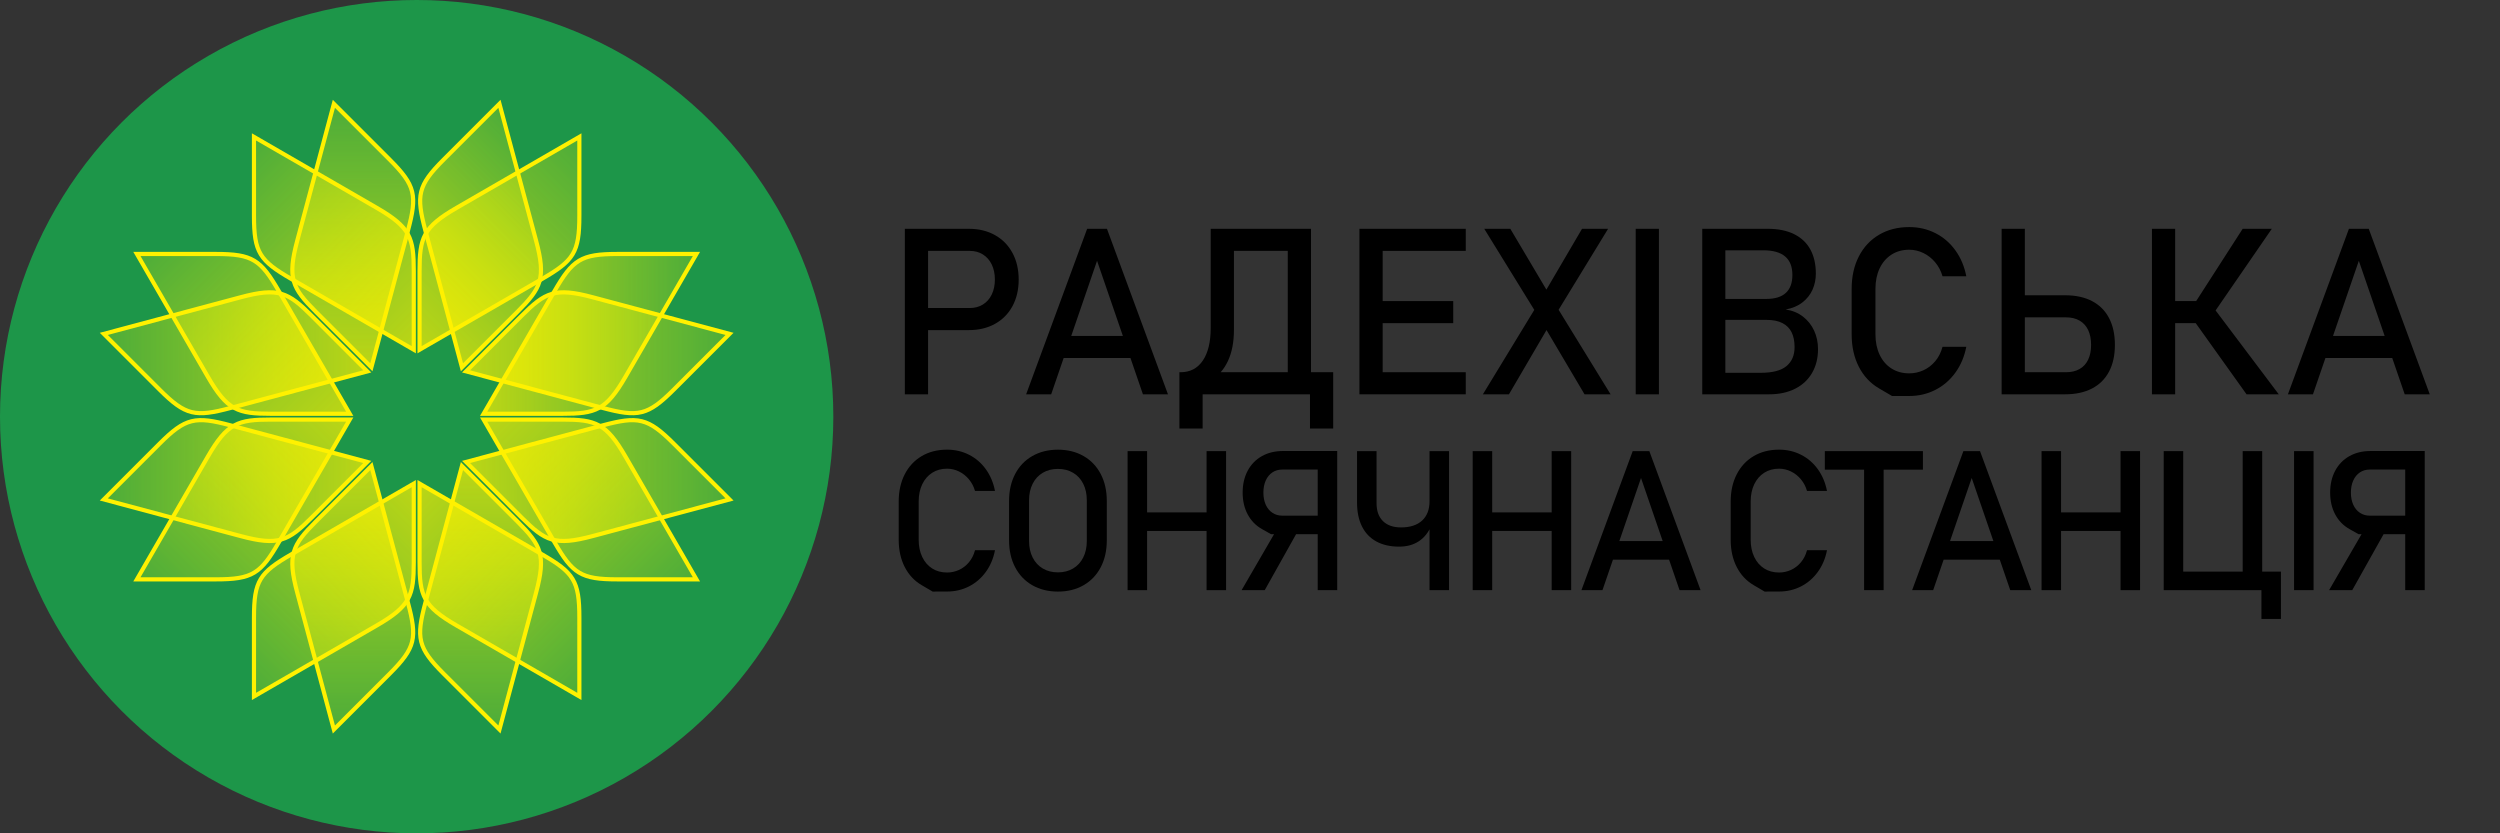 <?xml version="1.0" encoding="utf-8"?>
<!-- Generator: Adobe Illustrator 17.0.0, SVG Export Plug-In . SVG Version: 6.00 Build 0)  -->
<!DOCTYPE svg PUBLIC "-//W3C//DTD SVG 1.1//EN" "http://www.w3.org/Graphics/SVG/1.1/DTD/svg11.dtd">
<svg version="1.1" id="Layer_1" xmlns:x="http://ns.adobe.com/Extensibility/1.0/" xmlns:i="http://ns.adobe.com/AdobeIllustrator/10.0/" xmlns:graph="http://ns.adobe.com/Graphs/1.0/"
	 xmlns="http://www.w3.org/2000/svg" xmlns:xlink="http://www.w3.org/1999/xlink" x="0px" y="0px" width="300px" height="100px"
	 viewBox="0 0 300 100" enable-background="new 0 0 300 100" xml:space="preserve">
<rect x="0" y="0" width="300" height="100" fill="#333333" stroke="none"/>
<g>
	<circle fill="#1D9649" cx="50" cy="50" r="50"/>
</g>
<g opacity="0.7">
	
		<linearGradient id="SVGID_1_" gradientUnits="userSpaceOnUse" x1="135.598" y1="-223.735" x2="157.956" y2="-201.377" gradientTransform="matrix(0.707 -0.707 0.707 0.707 118.248 311.755)">
		<stop  offset="0" style="stop-color:#FFF100"/>
		<stop  offset="1" style="stop-color:#FFFF00;stop-opacity:0.3"/>
	</linearGradient>
	<path fill-rule="evenodd" clip-rule="evenodd" fill="url(#SVGID_1_)" d="M55.925,55.435l16.368-4.38
		c4.274-1.144,5.433-0.938,8.563,2.192l6.687,6.687l-16.415,4.393c-4.529,1.212-5.705,0.607-8.527-2.215L55.925,55.435
		L55.925,55.435z"/>
	
		<linearGradient id="SVGID_2_" gradientUnits="userSpaceOnUse" x1="138.062" y1="-223.735" x2="115.705" y2="-201.377" gradientTransform="matrix(0.707 -0.707 0.707 0.707 118.248 311.755)">
		<stop  offset="0" style="stop-color:#FFF100"/>
		<stop  offset="1" style="stop-color:#FFFF00;stop-opacity:0.3"/>
	</linearGradient>
	<path fill-rule="evenodd" clip-rule="evenodd" fill="url(#SVGID_2_)" d="M55.435,55.925l-4.38,16.368
		c-1.144,4.274-0.938,5.433,2.192,8.563l6.687,6.687l4.393-16.415c1.212-4.529,0.607-5.705-2.215-8.527L55.435,55.925L55.435,55.925
		z"/>
	
		<linearGradient id="SVGID_3_" gradientUnits="userSpaceOnUse" x1="135.598" y1="-242.958" x2="157.956" y2="-265.316" gradientTransform="matrix(0.707 -0.707 0.707 0.707 118.248 311.755)">
		<stop  offset="0" style="stop-color:#FFF100"/>
		<stop  offset="1" style="stop-color:#FFFF00;stop-opacity:0.3"/>
	</linearGradient>
	<path fill-rule="evenodd" clip-rule="evenodd" fill="url(#SVGID_3_)" d="M44.565,44.075l4.38-16.368
		c1.144-4.274,0.938-5.433-2.192-8.563l-6.687-6.687l-4.393,16.415c-1.212,4.529-0.607,5.705,2.215,8.527L44.565,44.075
		L44.565,44.075z"/>
	
		<linearGradient id="SVGID_4_" gradientUnits="userSpaceOnUse" x1="138.062" y1="-242.958" x2="115.705" y2="-265.316" gradientTransform="matrix(0.707 -0.707 0.707 0.707 118.248 311.755)">
		<stop  offset="0" style="stop-color:#FFF100"/>
		<stop  offset="1" style="stop-color:#FFFF00;stop-opacity:0.3"/>
	</linearGradient>
	<path fill-rule="evenodd" clip-rule="evenodd" fill="url(#SVGID_4_)" d="M44.075,44.565l-16.368,4.38
		c-4.274,1.144-5.433,0.938-8.563-2.192l-6.687-6.687l16.415-4.393c4.529-1.212,5.705-0.607,8.527,2.215L44.075,44.565
		L44.075,44.565z"/>
	
		<linearGradient id="SVGID_5_" gradientUnits="userSpaceOnUse" x1="144.863" y1="-243.282" x2="170.402" y2="-243.282" gradientTransform="matrix(0.707 -0.707 0.707 0.707 118.248 311.755)">
		<stop  offset="0" style="stop-color:#FFF100"/>
		<stop  offset="1" style="stop-color:#FFFF00;stop-opacity:0.3"/>
	</linearGradient>
	<path fill-rule="evenodd" clip-rule="evenodd" fill="url(#SVGID_5_)" d="M55.435,44.075l-4.38-16.368
		c-1.144-4.274-0.938-5.433,2.192-8.563l6.687-6.687l4.393,16.415c1.212,4.529,0.607,5.705-2.215,8.527L55.435,44.075L55.435,44.075
		z"/>
	
		<linearGradient id="SVGID_6_" gradientUnits="userSpaceOnUse" x1="146.442" y1="-234.579" x2="168.799" y2="-212.221" gradientTransform="matrix(0.707 -0.707 0.707 0.707 118.248 311.755)">
		<stop  offset="0" style="stop-color:#FFF100"/>
		<stop  offset="1" style="stop-color:#FFFF00;stop-opacity:0.3"/>
	</linearGradient>
	<path fill-rule="evenodd" clip-rule="evenodd" fill="url(#SVGID_6_)" d="M55.925,44.565l16.368,4.38
		c4.274,1.144,5.433,0.938,8.563-2.192l6.687-6.687l-16.415-4.393c-4.529-1.212-5.705-0.607-8.527,2.215L55.925,44.565
		L55.925,44.565z"/>
	
		<linearGradient id="SVGID_7_" gradientUnits="userSpaceOnUse" x1="127.219" y1="-232.115" x2="104.861" y2="-254.472" gradientTransform="matrix(0.707 -0.707 0.707 0.707 118.248 311.755)">
		<stop  offset="0" style="stop-color:#FFF100"/>
		<stop  offset="1" style="stop-color:#FFFF00;stop-opacity:0.3"/>
	</linearGradient>
	<path fill-rule="evenodd" clip-rule="evenodd" fill="url(#SVGID_7_)" d="M44.075,55.435l-16.368-4.38
		c-4.274-1.144-5.433-0.938-8.563,2.192l-6.687,6.687l16.415,4.393c4.529,1.212,5.705,0.607,8.527-2.215L44.075,55.435
		L44.075,55.435z"/>
	
		<linearGradient id="SVGID_8_" gradientUnits="userSpaceOnUse" x1="127.219" y1="-234.579" x2="104.861" y2="-212.221" gradientTransform="matrix(0.707 -0.707 0.707 0.707 118.248 311.755)">
		<stop  offset="0" style="stop-color:#FFF100"/>
		<stop  offset="1" style="stop-color:#FFFF00;stop-opacity:0.3"/>
	</linearGradient>
	<path fill-rule="evenodd" clip-rule="evenodd" fill="url(#SVGID_8_)" d="M44.565,55.925l4.38,16.368
		c1.144,4.274,0.938,5.433-2.192,8.563l-6.687,6.687l-4.393-16.415c-1.212-4.529-0.607-5.705,2.215-8.527L44.565,55.925
		L44.565,55.925z"/>
</g>
<g opacity="0.7">
	<linearGradient id="SVGID_9_" gradientUnits="userSpaceOnUse" x1="48.768" y1="59.612" x2="71.126" y2="81.969">
		<stop  offset="0" style="stop-color:#FFF100"/>
		<stop  offset="1" style="stop-color:#FFFF00;stop-opacity:0.3"/>
	</linearGradient>
	<path fill-rule="evenodd" clip-rule="evenodd" fill="url(#SVGID_9_)" d="M50.347,58.033l14.671,8.477
		c3.831,2.213,4.505,3.179,4.505,7.605v9.457L54.81,75.07c-4.059-2.345-4.463-3.604-4.463-7.596V58.033L50.347,58.033z"/>
	<linearGradient id="SVGID_10_" gradientUnits="userSpaceOnUse" x1="51.232" y1="59.612" x2="28.875" y2="81.969">
		<stop  offset="0" style="stop-color:#FFF100"/>
		<stop  offset="1" style="stop-color:#FFFF00;stop-opacity:0.3"/>
	</linearGradient>
	<path fill-rule="evenodd" clip-rule="evenodd" fill="url(#SVGID_10_)" d="M49.653,58.033l-14.671,8.477
		c-3.831,2.213-4.505,3.179-4.505,7.605v9.457L45.19,75.07c4.059-2.345,4.463-3.604,4.463-7.596V58.033L49.653,58.033z"/>
	<linearGradient id="SVGID_11_" gradientUnits="userSpaceOnUse" x1="48.768" y1="40.388" x2="71.126" y2="18.031">
		<stop  offset="0" style="stop-color:#FFF100"/>
		<stop  offset="1" style="stop-color:#FFFF00;stop-opacity:0.3"/>
	</linearGradient>
	<path fill-rule="evenodd" clip-rule="evenodd" fill="url(#SVGID_11_)" d="M50.347,41.967l14.671-8.477
		c3.831-2.213,4.505-3.179,4.505-7.605v-9.457L54.81,24.93c-4.059,2.345-4.463,3.604-4.463,7.596V41.967L50.347,41.967z"/>
	<linearGradient id="SVGID_12_" gradientUnits="userSpaceOnUse" x1="51.232" y1="40.388" x2="28.875" y2="18.031">
		<stop  offset="0" style="stop-color:#FFF100"/>
		<stop  offset="1" style="stop-color:#FFFF00;stop-opacity:0.3"/>
	</linearGradient>
	<path fill-rule="evenodd" clip-rule="evenodd" fill="url(#SVGID_12_)" d="M49.653,41.967l-14.671-8.477
		c-3.831-2.213-4.505-3.179-4.505-7.605v-9.457L45.19,24.93c4.059,2.345,4.463,3.604,4.463,7.596V41.967L49.653,41.967z"/>
	<linearGradient id="SVGID_13_" gradientUnits="userSpaceOnUse" x1="58.033" y1="40.065" x2="83.571" y2="40.065">
		<stop  offset="0" style="stop-color:#FFF100"/>
		<stop  offset="1" style="stop-color:#FFFF00;stop-opacity:0.3"/>
	</linearGradient>
	<path fill-rule="evenodd" clip-rule="evenodd" fill="url(#SVGID_13_)" d="M58.033,49.653l8.477-14.671
		c2.213-3.831,3.179-4.505,7.605-4.505h9.457L75.07,45.19c-2.345,4.059-3.604,4.463-7.596,4.463H58.033L58.033,49.653z"/>
	<linearGradient id="SVGID_14_" gradientUnits="userSpaceOnUse" x1="59.612" y1="48.768" x2="81.969" y2="71.126">
		<stop  offset="0" style="stop-color:#FFF100"/>
		<stop  offset="1" style="stop-color:#FFFF00;stop-opacity:0.3"/>
	</linearGradient>
	<path fill-rule="evenodd" clip-rule="evenodd" fill="url(#SVGID_14_)" d="M58.033,50.347l8.477,14.671
		c2.213,3.831,3.179,4.505,7.605,4.505h9.457L75.07,54.81c-2.345-4.059-3.604-4.463-7.596-4.463H58.033L58.033,50.347z"/>
	<linearGradient id="SVGID_15_" gradientUnits="userSpaceOnUse" x1="40.388" y1="51.232" x2="18.031" y2="28.875">
		<stop  offset="0" style="stop-color:#FFF100"/>
		<stop  offset="1" style="stop-color:#FFFF00;stop-opacity:0.3"/>
	</linearGradient>
	<path fill-rule="evenodd" clip-rule="evenodd" fill="url(#SVGID_15_)" d="M41.967,49.653l-8.477-14.671
		c-2.213-3.831-3.179-4.505-7.605-4.505h-9.457L24.93,45.19c2.345,4.059,3.604,4.463,7.596,4.463H41.967L41.967,49.653z"/>
	<linearGradient id="SVGID_16_" gradientUnits="userSpaceOnUse" x1="40.388" y1="48.768" x2="18.031" y2="71.126">
		<stop  offset="0" style="stop-color:#FFF100"/>
		<stop  offset="1" style="stop-color:#FFFF00;stop-opacity:0.3"/>
	</linearGradient>
	<path fill-rule="evenodd" clip-rule="evenodd" fill="url(#SVGID_16_)" d="M41.967,50.347l-8.477,14.671
		c-2.213,3.831-3.179,4.505-7.605,4.505h-9.457L24.93,54.81c2.345-4.059,3.604-4.463,7.596-4.463H41.967L41.967,50.347z"/>
</g>
<g>
	<path fill-rule="evenodd" clip-rule="evenodd" fill="none" stroke="#FFF100" stroke-width="0.5" stroke-miterlimit="10" d="
		M50.347,58.033l14.671,8.477c3.831,2.213,4.505,3.179,4.505,7.605v9.457L54.81,75.07c-4.059-2.345-4.463-3.604-4.463-7.596V58.033
		L50.347,58.033z"/>
	<path fill-rule="evenodd" clip-rule="evenodd" fill="none" stroke="#FFF100" stroke-width="0.5" stroke-miterlimit="10" d="
		M49.653,58.033l-14.671,8.477c-3.831,2.213-4.505,3.179-4.505,7.605v9.457L45.19,75.07c4.059-2.345,4.463-3.604,4.463-7.596V58.033
		L49.653,58.033z"/>
	<path fill-rule="evenodd" clip-rule="evenodd" fill="none" stroke="#FFF100" stroke-width="0.5" stroke-miterlimit="10" d="
		M50.347,41.967l14.671-8.477c3.831-2.213,4.505-3.179,4.505-7.605v-9.457L54.81,24.93c-4.059,2.345-4.463,3.604-4.463,7.596V41.967
		L50.347,41.967z"/>
	<path fill-rule="evenodd" clip-rule="evenodd" fill="none" stroke="#FFF100" stroke-width="0.5" stroke-miterlimit="10" d="
		M49.653,41.967l-14.671-8.477c-3.831-2.213-4.505-3.179-4.505-7.605v-9.457L45.19,24.93c4.059,2.345,4.463,3.604,4.463,7.596
		V41.967L49.653,41.967z"/>
	<path fill-rule="evenodd" clip-rule="evenodd" fill="none" stroke="#FFF100" stroke-width="0.5" stroke-miterlimit="10" d="
		M58.033,49.653l8.477-14.671c2.213-3.831,3.179-4.505,7.605-4.505h9.457L75.07,45.19c-2.345,4.059-3.604,4.463-7.596,4.463H58.033
		L58.033,49.653z"/>
	<path fill-rule="evenodd" clip-rule="evenodd" fill="none" stroke="#FFF100" stroke-width="0.5" stroke-miterlimit="10" d="
		M58.033,50.347l8.477,14.671c2.213,3.831,3.179,4.505,7.605,4.505h9.457L75.07,54.81c-2.345-4.059-3.604-4.463-7.596-4.463H58.033
		L58.033,50.347z"/>
	<path fill-rule="evenodd" clip-rule="evenodd" fill="none" stroke="#FFF100" stroke-width="0.5" stroke-miterlimit="10" d="
		M41.967,49.653l-8.477-14.671c-2.213-3.831-3.179-4.505-7.605-4.505h-9.457L24.93,45.19c2.345,4.059,3.604,4.463,7.596,4.463
		H41.967L41.967,49.653z"/>
	<path fill-rule="evenodd" clip-rule="evenodd" fill="none" stroke="#FFF100" stroke-width="0.5" stroke-miterlimit="10" d="
		M41.967,50.347l-8.477,14.671c-2.213,3.831-3.179,4.505-7.605,4.505h-9.457L24.93,54.81c2.345-4.059,3.604-4.463,7.596-4.463
		H41.967L41.967,50.347z"/>
</g>
<g>
	<path fill-rule="evenodd" clip-rule="evenodd" fill="none" stroke="#FFF100" stroke-width="0.5" stroke-miterlimit="10" d="
		M55.925,55.435l16.368-4.38c4.274-1.144,5.433-0.938,8.563,2.192l6.687,6.687l-16.415,4.393c-4.529,1.212-5.705,0.607-8.527-2.215
		L55.925,55.435L55.925,55.435z"/>
	<path fill-rule="evenodd" clip-rule="evenodd" fill="none" stroke="#FFF100" stroke-width="0.5" stroke-miterlimit="10" d="
		M55.435,55.925l-4.38,16.368c-1.144,4.274-0.938,5.433,2.192,8.563l6.687,6.687l4.393-16.415c1.212-4.529,0.607-5.705-2.215-8.527
		L55.435,55.925L55.435,55.925z"/>
	<path fill-rule="evenodd" clip-rule="evenodd" fill="none" stroke="#FFF100" stroke-width="0.5" stroke-miterlimit="10" d="
		M44.565,44.075l4.38-16.368c1.144-4.274,0.938-5.433-2.192-8.563l-6.687-6.687l-4.393,16.415c-1.212,4.529-0.607,5.705,2.215,8.527
		L44.565,44.075L44.565,44.075z"/>
	<path fill-rule="evenodd" clip-rule="evenodd" fill="none" stroke="#FFF100" stroke-width="0.5" stroke-miterlimit="10" d="
		M44.075,44.565l-16.368,4.38c-4.274,1.144-5.433,0.938-8.563-2.192l-6.687-6.687l16.415-4.393c4.529-1.212,5.705-0.607,8.527,2.215
		L44.075,44.565L44.075,44.565z"/>
	<path fill-rule="evenodd" clip-rule="evenodd" fill="none" stroke="#FFF100" stroke-width="0.5" stroke-miterlimit="10" d="
		M55.435,44.075l-4.38-16.368c-1.144-4.274-0.938-5.433,2.192-8.563l6.687-6.687l4.393,16.415c1.212,4.529,0.607,5.705-2.215,8.527
		L55.435,44.075L55.435,44.075z"/>
	<path fill-rule="evenodd" clip-rule="evenodd" fill="none" stroke="#FFF100" stroke-width="0.5" stroke-miterlimit="10" d="
		M55.925,44.565l16.368,4.38c4.274,1.144,5.433,0.938,8.563-2.192l6.687-6.687l-16.415-4.393c-4.529-1.212-5.705-0.607-8.527,2.215
		L55.925,44.565L55.925,44.565z"/>
	<path fill-rule="evenodd" clip-rule="evenodd" fill="none" stroke="#FFF100" stroke-width="0.5" stroke-miterlimit="10" d="
		M44.075,55.435l-16.368-4.38c-4.274-1.144-5.433-0.938-8.563,2.192l-6.687,6.687l16.415,4.393c4.529,1.212,5.705,0.607,8.527-2.215
		L44.075,55.435L44.075,55.435z"/>
	<path fill-rule="evenodd" clip-rule="evenodd" fill="none" stroke="#FFF100" stroke-width="0.5" stroke-miterlimit="10" d="
		M44.565,55.925l4.38,16.368c1.144,4.274,0.938,5.433-2.192,8.563l-6.687,6.687l-4.393-16.415c-1.212-4.529-0.607-5.705,2.215-8.527
		L44.565,55.925L44.565,55.925z"/>
</g>
<g>
	<path d="M108.582,27.456h2.787v19.862h-2.787V27.456z M110.016,36.963h6.352c0.601,0,1.129-0.141,1.584-0.423
		c0.456-0.282,0.808-0.683,1.059-1.202c0.25-0.519,0.375-1.116,0.375-1.79c0-0.683-0.125-1.284-0.375-1.803
		c-0.251-0.519-0.604-0.922-1.059-1.209c-0.455-0.287-0.983-0.43-1.584-0.43h-6.352v-2.65h6.256c1.184,0,2.227,0.252,3.128,0.758
		c0.901,0.505,1.6,1.218,2.097,2.138c0.496,0.92,0.745,1.985,0.745,3.196c0,1.211-0.249,2.274-0.745,3.189
		c-0.497,0.916-1.195,1.624-2.097,2.125c-0.902,0.501-1.944,0.751-3.128,0.751h-6.256V36.963z"/>
	<path d="M130.458,27.456h2.377l7.322,19.862h-3.005l-5.505-16.023l-5.505,16.023h-3.005L130.458,27.456z M126.51,40.31h10.45v2.65
		h-10.45V40.31z"/>
	<path d="M141.529,44.667h17.212v2.65h-17.212V44.667z M141.529,44.667h2.787v6.761h-2.787V44.667z M141.543,44.667h0.123
		c1.147,0,2.038-0.465,2.67-1.394s0.949-2.235,0.949-3.92V27.456h2.787v12.144c0,1.458-0.242,2.701-0.724,3.729
		c-0.483,1.029-1.182,1.814-2.097,2.356c-0.916,0.542-2.02,0.813-3.313,0.813h-0.396V44.667z M147.021,27.456h8.988v2.65h-8.988
		V27.456z M154.533,27.456h2.787v19.862h-2.787V27.456z M157.197,44.667h2.786v6.761h-2.786V44.667z"/>
	<path d="M163.133,27.456h2.786v19.862h-2.786V27.456z M164.485,27.456h11.406v2.65h-11.406V27.456z M164.485,36.13h9.903v2.65
		h-9.903V36.13z M164.485,44.667h11.406v2.65h-11.406V44.667z"/>
	<path d="M184.858,35.966l4.985-8.51h3.129l-6.571,10.75l-5.327,9.111h-3.128L184.858,35.966z M184.981,38.588l-0.424-0.683
		l-6.447-10.45h3.128l4.795,8.087l0.45,0.737l6.789,11.038h-3.128L184.981,38.588z"/>
	<path d="M199.071,47.317h-2.786V27.456h2.786V47.317z"/>
	<path d="M204.27,27.456h2.772v19.862h-2.772V27.456z M205.908,44.736h5.383c1.411,0,2.44-0.269,3.087-0.806
		c0.646-0.537,0.97-1.293,0.97-2.268v-0.041c0-0.674-0.116-1.252-0.349-1.735c-0.231-0.482-0.599-0.854-1.1-1.113
		c-0.501-0.26-1.143-0.389-1.926-0.389h-6.065V35.87h6.065c1.029,0,1.806-0.241,2.329-0.724c0.523-0.482,0.785-1.197,0.785-2.145
		c0-0.993-0.291-1.735-0.874-2.227s-1.457-0.738-2.623-0.738h-5.683v-2.582h6.188c1.284,0,2.358,0.218,3.224,0.656
		c0.865,0.437,1.512,1.056,1.94,1.857c0.428,0.802,0.642,1.758,0.642,2.869c0,0.683-0.132,1.323-0.396,1.919
		c-0.264,0.597-0.667,1.106-1.209,1.53c-0.542,0.424-1.213,0.708-2.015,0.854c0.802,0.118,1.493,0.403,2.076,0.854
		s1.029,1.013,1.339,1.687c0.31,0.674,0.465,1.403,0.465,2.186v0.041c0,1.075-0.237,2.022-0.711,2.841
		c-0.474,0.82-1.151,1.453-2.035,1.899c-0.884,0.446-1.912,0.669-3.087,0.669h-6.421V44.736z"/>
	<path d="M227.048,47.522c0,0-0.521-0.305-1.564-0.916c-1.043-0.61-1.851-1.475-2.425-2.595c-0.573-1.12-0.86-2.418-0.86-3.893
		v-5.451c0-1.475,0.287-2.773,0.86-3.893c0.574-1.12,1.382-1.988,2.425-2.603s2.252-0.922,3.627-0.922
		c1.139,0,2.186,0.244,3.142,0.731c0.957,0.487,1.756,1.177,2.397,2.069c0.643,0.893,1.077,1.926,1.305,3.101H233.1
		c-0.174-0.619-0.463-1.172-0.868-1.66s-0.881-0.863-1.427-1.127c-0.547-0.264-1.111-0.396-1.694-0.396
		c-0.811,0-1.521,0.196-2.131,0.587c-0.61,0.392-1.084,0.94-1.421,1.646c-0.337,0.706-0.505,1.528-0.505,2.466v5.451
		c0,0.929,0.168,1.749,0.505,2.458c0.337,0.71,0.811,1.259,1.421,1.646c0.61,0.387,1.32,0.581,2.131,0.581
		c0.592,0,1.159-0.123,1.701-0.369c0.541-0.246,1.015-0.61,1.42-1.093c0.405-0.482,0.694-1.056,0.868-1.721h2.854
		c-0.228,1.175-0.665,2.208-1.312,3.101s-1.447,1.582-2.404,2.069c-0.956,0.487-1.999,0.731-3.128,0.731
		C227.735,47.522,227.048,47.522,227.048,47.522z"/>
	<path d="M240.195,27.456h2.786v19.862h-2.786V27.456z M241.63,44.667h6.283c0.638,0,1.182-0.127,1.633-0.383
		c0.45-0.255,0.794-0.628,1.031-1.12c0.236-0.492,0.354-1.083,0.354-1.776c0-0.701-0.118-1.297-0.354-1.79
		c-0.237-0.492-0.581-0.867-1.031-1.127c-0.451-0.259-0.995-0.389-1.633-0.389h-6.283v-2.65h6.188c1.257,0,2.331,0.232,3.224,0.697
		c0.893,0.464,1.573,1.143,2.043,2.035c0.469,0.893,0.703,1.967,0.703,3.224c0,1.248-0.234,2.315-0.703,3.204
		c-0.47,0.888-1.15,1.564-2.043,2.028s-1.967,0.697-3.224,0.697h-6.188V44.667z"/>
	<path d="M258.233,27.456h2.786v19.862h-2.786V27.456z M259.586,36.13h6.215v2.65h-6.215V36.13z M263.342,38.575l2.445-1.434
		l7.664,10.177h-3.866L263.342,38.575z M263.355,36.417l5.765-8.961h3.497l-7.854,11.406L263.355,36.417z"/>
	<path d="M281.872,27.456h2.377l7.322,19.862h-3.006l-5.505-16.023l-5.505,16.023h-3.005L281.872,27.456z M277.925,40.31h10.449
		v2.65h-10.449V40.31z"/>
	<path d="M111.917,70.989c0,0-0.438-0.256-1.313-0.769c-0.876-0.513-1.555-1.239-2.037-2.18c-0.482-0.941-0.723-2.031-0.723-3.271
		v-4.578c0-1.239,0.241-2.33,0.723-3.271c0.482-0.941,1.161-1.67,2.037-2.187c0.875-0.516,1.891-0.774,3.046-0.774
		c0.956,0,1.836,0.205,2.639,0.614s1.475,0.988,2.014,1.738c0.54,0.75,0.905,1.618,1.096,2.604h-2.398
		c-0.146-0.52-0.388-0.984-0.729-1.394c-0.341-0.409-0.74-0.725-1.199-0.947c-0.459-0.222-0.934-0.332-1.423-0.332
		c-0.681,0-1.278,0.164-1.79,0.493c-0.513,0.329-0.911,0.79-1.193,1.383c-0.283,0.593-0.425,1.283-0.425,2.071v4.578
		c0,0.78,0.142,1.469,0.425,2.065c0.283,0.597,0.681,1.058,1.193,1.383c0.512,0.325,1.109,0.487,1.79,0.487
		c0.497,0,0.973-0.104,1.429-0.31c0.455-0.207,0.853-0.513,1.193-0.918c0.34-0.405,0.583-0.888,0.729-1.446h2.398
		c-0.191,0.987-0.558,1.855-1.102,2.605c-0.543,0.749-1.216,1.329-2.02,1.738s-1.679,0.613-2.627,0.613
		C112.495,70.989,111.917,70.989,111.917,70.989z"/>
	<path d="M123.877,70.227c-0.887-0.509-1.574-1.228-2.06-2.157s-0.729-2.006-0.729-3.23v-4.728c0-1.224,0.243-2.301,0.729-3.229
		c0.486-0.93,1.172-1.648,2.06-2.157c0.888-0.509,1.913-0.764,3.075-0.764c1.163,0,2.188,0.255,3.075,0.764
		c0.888,0.509,1.574,1.228,2.06,2.157c0.485,0.929,0.729,2.006,0.729,3.229v4.728c0,1.225-0.243,2.301-0.729,3.23
		c-0.486,0.93-1.172,1.648-2.06,2.157c-0.887,0.509-1.912,0.763-3.075,0.763C125.79,70.989,124.765,70.735,123.877,70.227z
		 M128.771,68.219c0.524-0.311,0.93-0.75,1.216-1.32c0.287-0.569,0.43-1.229,0.43-1.979v-4.889c0-0.75-0.143-1.409-0.43-1.979
		c-0.287-0.569-0.692-1.01-1.216-1.319s-1.13-0.465-1.819-0.465s-1.294,0.155-1.818,0.465c-0.524,0.31-0.93,0.75-1.216,1.319
		c-0.287,0.57-0.431,1.229-0.431,1.979v4.889c0,0.749,0.144,1.409,0.431,1.979c0.287,0.57,0.692,1.01,1.216,1.32
		c0.524,0.31,1.13,0.465,1.818,0.465S128.248,68.528,128.771,68.219z"/>
	<path d="M135.311,54.134h2.341v16.684h-2.341V54.134z M136.768,61.488h9.26v2.227h-9.26V61.488z M144.789,54.134h2.341v16.684
		h-2.341V54.134z"/>
	<path d="M153.49,63.061l2.328,0.528l-4.049,7.229h-2.777L153.49,63.061z M152.525,64.104c0,0-0.365-0.206-1.096-0.619
		s-1.297-0.996-1.703-1.75c-0.405-0.754-0.608-1.628-0.608-2.622s0.201-1.868,0.603-2.622c0.401-0.753,0.966-1.337,1.697-1.75
		s1.578-0.619,2.543-0.619h5.484v2.226h-5.576c-0.451,0-0.848,0.115-1.188,0.345c-0.342,0.229-0.605,0.553-0.793,0.97
		s-0.281,0.9-0.281,1.451s0.094,1.035,0.281,1.451c0.188,0.417,0.453,0.74,0.799,0.97c0.344,0.229,0.738,0.345,1.182,0.345h5.576
		v2.226h-5.484C153.004,64.104,152.525,64.104,152.525,64.104z M158.125,54.122h2.342v16.695h-2.342V54.122z"/>
	<path d="M165.163,64.977c-0.757-0.413-1.333-1.016-1.727-1.807c-0.394-0.792-0.591-1.746-0.591-2.863v-6.173h2.341v6.253
		c0,0.926,0.256,1.642,0.769,2.146s1.235,0.757,2.169,0.757c1.086,0,1.928-0.273,2.524-0.82s0.895-1.317,0.895-2.313v-1.319h0.734
		v1.239c0,1.163-0.172,2.157-0.516,2.983c-0.345,0.826-0.844,1.455-1.498,1.888c-0.653,0.433-1.443,0.648-2.369,0.648
		C166.831,65.597,165.921,65.39,165.163,64.977z M171.543,54.134h2.341v16.684h-2.341V54.134z"/>
	<path d="M176.723,54.134h2.341v16.684h-2.341V54.134z M178.18,61.488h9.26v2.227h-9.26V61.488z M186.2,54.134h2.341v16.684H186.2
		V54.134z"/>
	<path d="M195.924,54.134h1.996l6.15,16.684h-2.524l-4.624-13.46l-4.624,13.46h-2.524L195.924,54.134z M192.607,64.931h8.778v2.227
		h-8.778V64.931z"/>
	<path d="M211.756,70.989c0,0-0.438-0.256-1.314-0.769s-1.555-1.239-2.036-2.18c-0.482-0.941-0.724-2.031-0.724-3.271v-4.578
		c0-1.239,0.241-2.33,0.724-3.271c0.481-0.941,1.16-1.67,2.036-2.187c0.876-0.516,1.892-0.774,3.047-0.774
		c0.956,0,1.836,0.205,2.639,0.614c0.804,0.409,1.475,0.988,2.015,1.738c0.539,0.75,0.904,1.618,1.096,2.604h-2.398
		c-0.146-0.52-0.389-0.984-0.729-1.394c-0.341-0.409-0.74-0.725-1.199-0.947c-0.459-0.222-0.934-0.332-1.423-0.332
		c-0.681,0-1.277,0.164-1.79,0.493s-0.91,0.79-1.193,1.383s-0.425,1.283-0.425,2.071v4.578c0,0.78,0.142,1.469,0.425,2.065
		s0.681,1.058,1.193,1.383s1.109,0.487,1.79,0.487c0.497,0,0.974-0.104,1.429-0.31c0.455-0.207,0.853-0.513,1.193-0.918
		c0.34-0.405,0.583-0.888,0.729-1.446h2.398c-0.191,0.987-0.559,1.855-1.102,2.605c-0.544,0.749-1.217,1.329-2.02,1.738
		c-0.804,0.409-1.68,0.613-2.628,0.613C212.333,70.989,211.756,70.989,211.756,70.989z"/>
	<path d="M218.978,54.134h11.772v2.226h-11.772V54.134z M223.693,55.499h2.341v15.318h-2.341V55.499z"/>
	<path d="M235.608,54.134h1.996l6.15,16.684h-2.524l-4.624-13.46l-4.624,13.46h-2.524L235.608,54.134z M232.292,64.931h8.778v2.227
		h-8.778V64.931z"/>
	<path d="M244.987,54.134h2.341v16.684h-2.341V54.134z M246.444,61.488h9.26v2.227h-9.26V61.488z M254.465,54.134h2.341v16.684
		h-2.341V54.134z"/>
	<path d="M259.645,54.134h2.341v16.684h-2.341V54.134z M261.102,68.592h11.096v2.226h-11.096V68.592z M269.122,54.134h2.341v16.684
		h-2.341V54.134z M271.371,68.592h2.341v5.68h-2.341V68.592z"/>
	<path d="M277.629,70.817h-2.341V54.134h2.341V70.817z"/>
	<path d="M283.99,63.061l2.329,0.528l-4.05,7.229h-2.777L283.99,63.061z M283.026,64.104c0,0-0.365-0.206-1.096-0.619
		s-1.299-0.996-1.704-1.75s-0.608-1.628-0.608-2.622s0.201-1.868,0.603-2.622c0.402-0.753,0.968-1.337,1.698-1.75
		s1.578-0.619,2.542-0.619h5.484v2.226h-5.576c-0.451,0-0.848,0.115-1.188,0.345c-0.341,0.229-0.604,0.553-0.792,0.97
		s-0.281,0.9-0.281,1.451s0.094,1.035,0.281,1.451c0.188,0.417,0.453,0.74,0.798,0.97c0.344,0.229,0.738,0.345,1.182,0.345h5.576
		v2.226h-5.484C283.505,64.104,283.026,64.104,283.026,64.104z M288.626,54.122h2.341v16.695h-2.341V54.122z"/>
</g>
</svg>
